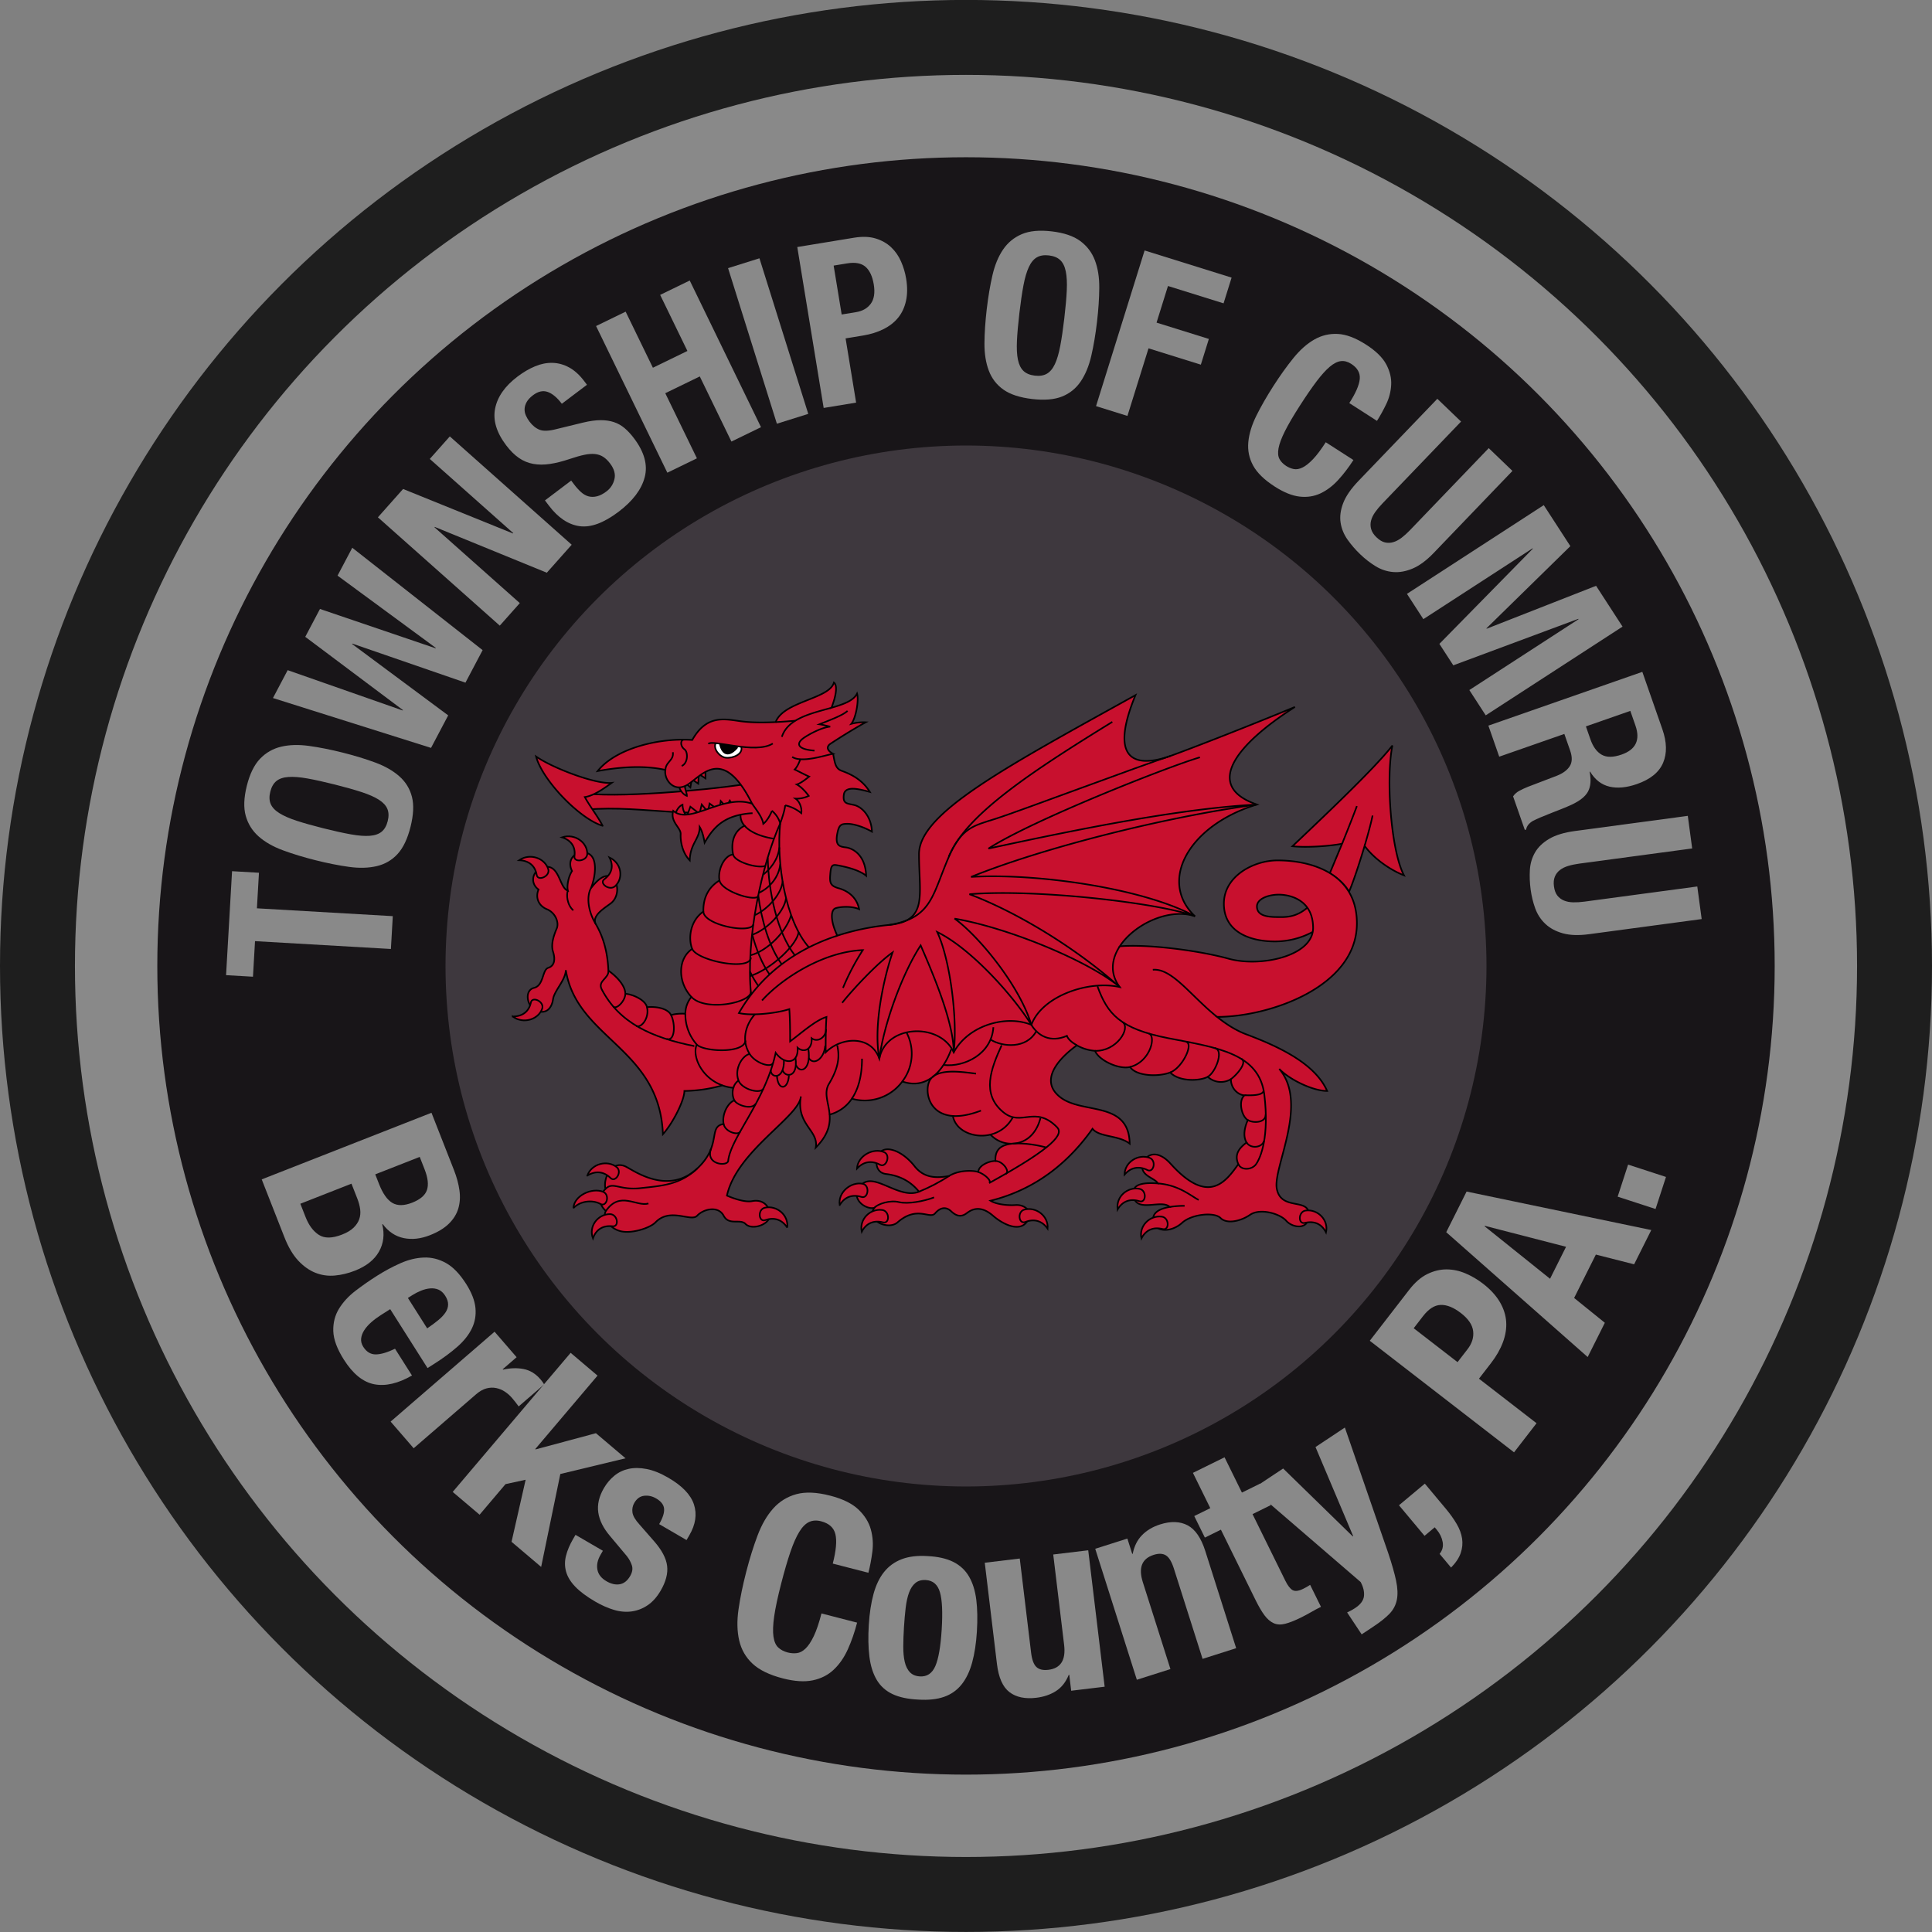 <?xml version="1.0" encoding="UTF-8" standalone="no"?>
<!-- Created with Inkscape (http://www.inkscape.org/) -->

<svg
   width="31.76mm"
   height="31.76mm"
   viewBox="0 0 31.76 31.76"
   version="1.1"
   id="svg1"
   inkscape:version="1.3.2 (091e20e, 2023-11-25)"
   sodipodi:docname="dragon 2.svg"
   xmlns:inkscape="http://www.inkscape.org/namespaces/inkscape"
   xmlns:sodipodi="http://sodipodi.sourceforge.net/DTD/sodipodi-0.dtd"
   xmlns="http://www.w3.org/2000/svg"
   xmlns:svg="http://www.w3.org/2000/svg">
  <rect x="0" y="0" width="31.76" height="31.76" fill="#808080" stroke="none"/>
  <sodipodi:namedview
     id="namedview1"
     pagecolor="#ffffff"
     bordercolor="#000000"
     borderopacity="0.25"
     inkscape:showpageshadow="2"
     inkscape:pageopacity="0.0"
     inkscape:pagecheckerboard="0"
     inkscape:deskcolor="#d1d1d1"
     inkscape:document-units="mm"
     inkscape:zoom="0.2102413"
     inkscape:cx="147.44962"
     inkscape:cy="214.03977"
     inkscape:window-width="1312"
     inkscape:window-height="394"
     inkscape:window-x="0"
     inkscape:window-y="25"
     inkscape:window-maximized="0"
     inkscape:current-layer="layer1" />
  <defs
     id="defs1" />
  <g
     inkscape:label="Layer 1"
     inkscape:groupmode="layer"
     id="layer1"
     transform="translate(-65.881,-92.34)">
    <ellipse
       style="fill:#1e1e1e;fill-opacity:1;fill-rule:evenodd;stroke:none;stroke-width:0.414;stroke-linecap:round;stroke-linejoin:round;stroke-opacity:1"
       id="path1"
       cx="81.761"
       cy="108.219"
       rx="15.88"
       ry="15.88" />
    <ellipse
       style="fill:#898989;fill-opacity:1;fill-rule:evenodd;stroke:none;stroke-width:0.414;stroke-linecap:round;stroke-linejoin:round;stroke-opacity:1"
       id="ellipse1"
       cx="81.761"
       cy="108.219"
       rx="14.648"
       ry="14.648" />
    <ellipse
       style="fill:#181518;fill-opacity:1;fill-rule:evenodd;stroke:none;stroke-width:0.414;stroke-linecap:round;stroke-linejoin:round;stroke-opacity:1"
       id="ellipse2"
       cx="81.761"
       cy="108.219"
       rx="13.294"
       ry="13.294" />
    <ellipse
       style="fill:#3e383e;fill-opacity:1;fill-rule:evenodd;stroke:none;stroke-width:0.414;stroke-linecap:round;stroke-linejoin:round;stroke-opacity:1"
       id="ellipse3"
       cx="81.761"
       cy="108.22"
       rx="8.556"
       ry="8.556" />
    <g
       id="g3"
       transform="matrix(0.023,0,0,0.023,74.269,103.538)">
      <g
         fill="#c8102e"
         class="B C"
         id="g898"
         transform="translate(-79.987,-40.006)"
         style="stroke:#000000;stroke-width:1.157">
        <path
           d="m 246.663,113.816 c -25.98,3.937 -91.82,10.123 -117.509,5.906 l 5.02,12.092 c 42.515,-3.937 83.259,9.843 121.052,-4.499 l -8.563,-13.498 z"
           id="path890" />
        <path
           d="m 145.985,143.343 c -16.24,-4.779 -43.107,-32.62 -47.535,-49.493 12.695,8.716 43.105,19.966 54.03,18.841 -3.544,2.531 -12.401,9.279 -19.192,10.123 3.25,6.188 9.448,14.06 12.697,20.528 z m 52.257,-8.436 v 0 c 4.726,6.468 29.526,3.796 42.072,-4.076 l -3.395,-5.485 -2.509,4.64 -3.985,-4.358 -1.032,6.889 -6.938,-5.062 -1.183,6.047 -4.428,-5.344 -1.623,6.609 -6.497,-5.064 -2.509,6.891 a 13.18,13.18 0 0 1 -3.101,-8.295 c -2.509,0.983 -4.576,4.217 -4.872,6.606 z m 2.067,-20.949 c 0,1.686 2.067,6.609 5.907,8.013 0.148,-2.108 -2.511,-7.03 -0.886,-9.137 l 3.395,3.093 1.034,-5.906 4.576,3.234 0.442,-6.889 4.724,3.093 v -7.592 c -7.677,0.701 -17.125,9.56 -19.192,12.091 z m 479.112,76.629 c -1.993,-4.499 -8.193,-9.982 -13.655,-13.357 l 8.779,-21.074 c -8.267,1.689 -25.459,2.936 -35.499,1.812 18.895,-17.997 58.459,-55.118 71.45,-71.991 -4.724,23.059 -1.18,74.802 8.267,92.799 -10.04,-3.937 -21.643,-12.089 -28.137,-21.088 -3.831,12.919 -8.529,26.996 -11.13,32.759"
           id="path892" />
        <path
           d="m 310.733,91.882 c 1.18,5.906 1.474,10.405 5.904,12.092 4.43,1.687 14.171,5.061 20.372,15.186 -7.381,-1.968 -17.715,-4.781 -18.601,1.969 -0.842,6.424 2.115,6.234 7.087,7.31 6.495,1.406 12.695,8.999 12.992,19.124 -5.316,-3.093 -12.697,-5.624 -17.421,-5.624 -4.724,0 -6.053,0.842 -7.233,6.466 -1.949,9.276 1.625,9.843 6.053,10.405 4.428,0.562 13.878,4.781 14.468,20.248 -5.02,-4.219 -15.088,-6.569 -21.259,-7.592 -3.395,-0.562 -3.985,1.124 -4.427,7.03 -0.442,5.906 0.294,7.875 6.198,9.561 5.904,1.686 12.697,5.906 14.468,14.905 -5.61,-2.531 -14.468,-1.687 -17.125,-0.563 -2.657,1.124 -4.096,7.41 1.514,19.501 a 176.19,176.19 0 0 1 37.164,-7.691 c 27.906,-2.798 21.259,-21.37 21.259,-50.617 0,-29.247 61.41,-61.866 154.709,-113.609 -22.439,54.554 8.268,49.493 25.39,43.307 17.122,-6.186 57.279,-21.934 88.575,-34.871 -43.107,27.558 -64.956,56.805 -27.163,69.741 -48.421,14.622 -70.86,54.554 -44.287,79.864 -18.12,-6.113 -43.232,5.42 -53.75,21.483 18.895,-1.689 55.52,2.703 77.959,8.888 21.367,5.89 56.64,-1.007 59.964,-19.157 a 14.99,14.99 0 0 0 0.268,-2.777 c 0,-6.327 -1.629,-11.104 -4.124,-14.585 -5.488,-7.66 -15.104,-9.318 -20.381,-9.318 -7.677,0 -15.648,3.093 -15.648,8.436 0,5.343 4.724,7.592 14.172,7.592 5.166,0 13.13,0.855 21.858,-6.711 2.495,3.481 4.124,8.258 4.124,14.585 -0.008,0.919 -0.102,1.836 -0.28,2.738 a 56.84,56.84 0 0 1 -26.885,6.823 c -18.896,0 -36.609,-7.312 -36.609,-26.996 0,-19.684 21.256,-30.933 38.381,-30.933 23.619,0 56.686,8.999 56.686,44.993 0,45.558 -62.714,66.864 -99.916,66.864 6.237,4.984 13.262,9.627 20.791,12.438 26.348,9.843 49.602,21.934 57.869,40.496 -10.038,0 -26.573,-7.874 -34.25,-15.749 21.259,24.748 -4.525,70.27 -1.77,85.49 2.951,16.309 23.029,6.186 23.029,18.841 0,11.247 -11.811,9.279 -16.239,4.217 -4.428,-5.062 -18.627,-9.314 -25.983,-4.217 -6.494,4.499 -16.532,6.748 -20.962,2.249 -4.43,-4.499 -20.666,-2.813 -27.457,3.375 -6.791,6.188 -16.276,6.669 -19.192,1.969 -3.122,-5.033 -2.324,-11.153 10.306,-13.271 -5.61,-5.626 -22.707,3.99 -25.658,-6.695 -2.123,-7.678 2.361,-11.249 17.123,-10.125 -1.477,-3.655 -12.399,-5.341 -10.924,-12.936 1.475,-7.595 10.01,-12.292 20.078,-1.124 26.866,29.809 39.267,13.218 48.419,0.282 -2.951,-6.75 0.296,-11.249 5.907,-15.467 -2.953,-4.782 -1.183,-11.529 0.884,-16.029 -4.428,-2.531 -7.085,-13.78 -2.361,-17.717 -3.84,0 -9.744,-4.219 -9.744,-11.529 a 13.77,13.77 0 0 1 -16.532,-1.687 c -5.61,3.093 -20.372,3.655 -26.869,-3.095 -8.858,3.375 -24.506,2.531 -28.637,-3.937 -7.796,1.971 -22.145,-4.499 -25.096,-11.529 a 30.64,30.64 0 0 1 -12.945,-3.935 c -11.808,8.437 -27.8,24.745 -11.857,37.119 15.943,12.374 49.011,2.248 49.602,33.182 -7.677,-6.186 -21.849,-4.499 -26.573,-10.685 -15.942,22.497 -38.971,43.025 -72.925,51.461 5.018,3.093 14.172,3.375 17.713,3.093 7.362,-0.584 13.581,5.344 7.973,12.374 -5.608,7.03 -17.125,1.125 -23.915,-4.779 -9.772,-8.5 -16.239,-3.657 -18.896,-1.689 -2.657,1.968 -6.201,3.095 -10.924,-1.406 -4.723,-4.501 -9.154,-1.404 -11.515,1.406 -3.838,4.57 -12.695,-5.906 -26.867,6.468 -6.814,5.95 -23.029,-1.686 -16.535,-10.405 -6.791,1.689 -18.801,-7.707 -8.857,-16.871 9.154,-8.436 26.572,10.967 40.744,5.341 -3.185,-3.86 -9.823,-11.011 -23.62,-12.654 -7.087,-0.844 -8.341,-8.695 -5.02,-14.342 4.133,-7.03 16.831,-2.248 25.392,8.719 6.744,8.639 15.648,8.717 24.8,7.03 6.43,-4.083 16.387,-4.219 20.817,-2.813 0,-4.217 6.937,-7.875 12.251,-7.875 -0.294,-5.624 1.477,-10.685 10.04,-12.091 0.713,-0.117 1.451,-0.232 2.213,-0.3 -5.965,0.273 -11.747,-2.098 -15.803,-6.479 -11.827,2.886 -24.929,-2.676 -26.855,-13.313 -18.694,-1.303 -20.553,-20.167 -15.947,-26.308 a 10.2,10.2 0 0 1 1.259,-1.409 c -5.564,4.184 -12.674,6.119 -21.467,3.073 -8.265,11.236 -22.65,16.14 -36.057,12.292 -3.717,5.618 -9.379,9.664 -15.898,11.362 0.551,6.816 -0.919,14.538 -9.915,23.612 2.361,-12.374 -14.172,-16.311 -10.628,-36.557 -1.183,14.622 -45.764,38.807 -52.851,70.865 6.497,2.813 13.584,4.779 18.011,3.937 11.137,-2.121 14.762,8.999 11.515,13.498 -3.247,4.499 -12.401,6.748 -16.239,2.811 -3.838,-3.937 -11.811,1.406 -15.648,-5.904 -3.837,-7.31 -14.468,-4.781 -18.895,0 -4.427,4.781 -19.192,-6.188 -29.82,4.779 -3.976,4.103 -17.419,8.437 -25.392,6.188 -7.973,-2.249 -12.695,-10.125 -10.038,-14.342 -5.314,-4.782 -5.388,-10.637 -0.294,-15.749 -1.921,-7.171 4.34,-21.342 14.91,-15.747 6.643,3.514 30.188,20.107 50.708,1.124 17.792,-16.664 7.427,-30.016 18.821,-31.777 -1.386,-6.766 2.954,-15.184 7.677,-16.873 -1.373,-2.806 -1.623,-6.03 -0.697,-9.014 -2.683,-0.208 -5.324,-0.786 -7.849,-1.72 -8.848,2.506 -17.986,3.846 -27.181,3.986 0,6.748 -8.265,23.059 -15.352,30.933 -2.361,-61.866 -61.41,-68.054 -69.384,-117.265 -0.294,7.31 -8.267,14.622 -9.152,20.808 -0.885,6.186 -4.724,10.967 -11.811,8.157 -7.087,-2.81 -8.857,-14.625 -1.77,-16.311 7.087,-1.686 5.758,-12.936 10.186,-14.342 4.428,-1.406 5.166,-5.906 3.395,-11.529 -1.771,-5.623 0.884,-12.374 2.657,-16.591 1.773,-4.217 -0.886,-11.249 -7.087,-13.78 -6.201,-2.531 -8.265,-8.717 -5.904,-14.06 -6.495,-4.499 -4.643,-14.223 4.133,-16.029 10.924,-2.251 10.628,14.902 16.829,16.873 -0.884,-3.375 0.296,-9.843 2.954,-14.062 -3.544,-7.313 0.886,-13.216 7.971,-13.216 12.401,0 8.267,19.684 5.314,25.872 4.134,-5.626 10.631,-12.094 15.648,-7.592 5.017,4.502 4.201,13.895 -1.181,17.995 -4.43,3.375 -13.581,8.718 -10.924,14.624 5.314,8.999 8.561,19.684 9.154,33.464 7.381,5.344 12.105,11.529 12.105,16.591 4.87,0.282 14.199,4.131 15.5,9.563 5.904,-0.564 14.723,0.564 17.271,5.765 1.921,-0.986 7.043,-1.314 10.144,-1.034 a 19.06,19.06 0 0 1 4.323,-12.043 c -10.038,-10.687 -9.744,-27.558 0.591,-34.308 -2.942,-7.006 -1.771,-19.966 7.971,-26.716 -0.21,-7.032 1.773,-16.309 11.515,-22.214 -1.477,-7.594 3.544,-17.997 9.744,-18.56 -1.477,-7.312 -0.361,-16.337 8.2,-20.557 -2.016,-2.116 -3.064,-4.972 -2.895,-7.89 -15.019,3.093 -20.888,11.847 -25.677,20.01 -0.59,-3.375 -1.477,-7.874 -3.544,-11.249 0,8.717 -6.791,11.811 -7.085,23.903 -5.02,-5.062 -6.791,-13.218 -6.497,-18.841 0.236,-4.502 -7.675,-8.717 -5.314,-16.591 11.811,10.405 35.726,-12.374 56.393,-5.061 -20.372,-40.776 -35.134,-21.093 -45.468,-14.06 -10.334,7.033 -17.715,-3.375 -16.532,-10.125 -13.878,-3.093 -30.412,-2.531 -48.421,0.844 13.285,-16.593 44.582,-23.903 67.611,-22.217 10.038,-17.715 22.145,-15.184 33.953,-13.498 7.721,1.105 16.739,1.129 25.686,0.699 5.61,-14.905 38.381,-16.445 41.631,-28.257 2.953,2.249 1.159,10.712 -1.794,18.021 8.536,-2.433 15.866,-5.033 18.326,-10.147 1.477,4.779 -0.884,17.715 -4.134,21.652 3.368,-0.898 6.852,-1.277 10.334,-1.125 -10.334,5.624 -23.323,14.06 -25.39,15.467 -2.067,1.407 -3.25,4.217 2.067,7.03 -5.907,1.125 -22.439,6.75 -29.23,2.251"
           id="path894" />
        <path
           d="m 86.345,167.95 c 7.823,-5.344 18.52,-1.393 20.814,6.468 1.477,5.061 -7.492,8.82 -8.267,4.078 -1.032,-6.327 -5.314,-10.264 -12.547,-10.546 z m 30.682,-16.349 c 9.105,-2.983 18.164,3.721 17.995,11.88 -0.109,5.251 -9.832,6.402 -9.147,1.649 0.914,-6.345 -2.002,-11.285 -8.848,-13.529 z m 33.86,14.396 c 8.684,3.957 10.203,14.788 4.074,20.49 -3.946,3.67 -11.723,-2.006 -7.733,-4.938 5.324,-3.908 6.884,-9.38 3.659,-15.552 z M 81.733,279.659 c 7.577,5.655 18.442,2.143 21.085,-5.619 1.701,-4.997 -7.094,-9.115 -8.078,-4.409 -1.314,6.278 -5.768,10.039 -13.007,10.028 z m 53.326,113.719 c 3.173,-8.657 14.31,-11.289 20.935,-6.115 4.263,3.333 -0.803,11.32 -4.301,7.866 -4.668,-4.61 -10.547,-5.485 -16.634,-1.75 z m -9.962,23.284 c 0.528,-9.155 13.41,-14.909 21.281,-11.688 5.069,2.075 2.528,11.088 -1.84,8.692 -5.826,-3.194 -14.681,-2.2 -19.442,2.996 z m 14,21.604 c -3.303,-8.613 3.56,-17.369 12.128,-17.362 5.516,0.005 6.909,9.241 1.905,8.679 -6.675,-0.75 -11.807,2.123 -14.033,8.683 z m 138.862,-7.689 c 1.141,-9.104 -7.651,-16.126 -15.988,-14.248 -5.367,1.21 -4.497,10.505 0.236,8.864 6.319,-2.189 12.005,-0.516 15.752,5.383 z m 53.268,2.907 c -1.977,-8.974 6.131,-16.705 14.609,-15.533 5.46,0.754 5.453,10.086 0.583,8.849 -6.494,-1.651 -12.003,0.491 -15.192,6.684 z m 132.829,-2.193 c 0.738,-9.144 -8.355,-15.808 -16.602,-13.597 -5.309,1.424 -4.031,10.676 0.628,8.848 6.217,-2.44 11.971,-0.996 15.974,4.749 z M 315.457,414.442 c -1.412,-9.069 8.036,-16.875 16.426,-15.224 5.402,1.065 3.941,10.925 -0.842,9.415 -6.381,-2.017 -12.015,-0.19 -15.583,5.809 z m 12.366,-26.092 c 0.528,-9.155 11.431,-14.993 19.302,-11.77 5.067,2.075 1.553,11.457 -2.812,9.061 -5.826,-3.197 -11.73,-2.484 -16.491,2.709 z m 203.286,49.914 c -1.977,-8.974 6.131,-16.706 14.609,-15.533 5.46,0.756 5.453,10.088 0.583,8.851 -6.495,-1.651 -12.003,0.492 -15.192,6.682 z m 131.93,-4.295 c 2.043,-8.961 -6.008,-16.747 -14.496,-15.63 -5.462,0.719 -5.525,10.05 -0.648,8.844 6.508,-1.607 12.003,0.571 15.144,6.785 z M 514.116,417.465 c -1.391,-9.072 7.205,-16.311 15.591,-14.64 5.399,1.076 4.784,10.39 0.007,8.867 -6.376,-2.03 -12.014,-0.216 -15.597,5.773 z m 4.913,-24.761 c 0.178,-9.169 9.897,-14.977 17.884,-12.028 5.143,1.898 2.946,10.992 -1.509,8.75 -5.944,-2.994 -11.815,-2.076 -16.375,3.278 z"
           id="path896" />
      </g>
      <g
         fill="none"
         class="B C"
         id="g914"
         transform="translate(-79.987,-40.006)"
         style="stroke:#000000;stroke-width:1.157">
        <path
           d="m 552.242,93.289 c -22.439,7.312 -109.242,39.932 -125.184,44.993 -15.942,5.061 -24.209,6.188 -33.657,26.996"
           id="path900" />
        <path
           d="m 510.318,69.103 c -56.686,34.871 -102.744,65.241 -115.736,93.926 -12.992,28.685 -12.105,46.118 -43.697,51.179 m -90.935,53.994 c 14.172,-15.748 43.695,-34.87 72.039,-35.994 a 169.52,169.52 0 0 0 -14.172,26.996 m -0.59,10.685 c 7.087,-8.999 24.8,-28.12 36.02,-35.995 -5.314,15.187 -14.171,51.181 -9.447,75.926 2.951,-23.621 15.942,-60.178 29.523,-80.988 10.04,23.059 23.619,55.68 23.619,76.491 2.953,-24.747 -2.951,-67.492 -11.808,-86.051 24.209,11.809 54.325,45.555 67.317,66.366 -8.857,-29.247 -38.973,-64.679 -54.918,-75.929 39.564,6.75 96.843,30.935 118.099,48.933 -34.838,-30.933 -77.355,-55.118 -107.468,-66.368 47.239,-3.935 135.814,6.188 161.204,15.749 C 532.167,187.775 455.403,177.09 409.344,179.902 457.765,160.216 543.978,137.72 613.655,128.159 560.51,130.97 492.013,144.47 421.745,159.654 453.041,139.406 549.882,101.163 572.911,94.413 M 274.122,79.79 c 4.217,-13.273 21.423,-16.796 35.407,-20.786"
           id="path902" />
        <path
           d="m 297.445,89.634 c -11.808,-0.844 -13.908,-4.841 -7.381,-9.281 4.134,-2.813 12.695,-7.312 18.602,-7.874 -1.477,-0.28 -5.61,-1.406 -7.678,-1.686 6.201,-2.531 16.535,-6.188 20.076,-9.563 m -37.348,7.031 c -4.518,0.39 -9.26,0.749 -14.023,0.979 m -16.533,65.105 c -2.881,0.144 -5.747,0.506 -8.573,1.083 m -39.448,142.287 c -0.114,8.089 2.796,15.928 8.161,21.983 4.724,5.061 33.66,6.75 34.84,-2.813 m -38.678,-31.214 c 10.038,10.685 42.515,4.217 42.515,-3.655 m -41.924,-30.653 c 3.543,8.436 41.334,16.029 41.924,6.186 m -33.953,-32.902 c 0.296,9.843 34.712,16.236 35.726,8.999 m -24.212,-31.213 c 1.477,7.592 24.212,14.905 27.459,11.529 m -17.715,-30.089 c 1.076,5.333 17.419,10.123 23.029,8.155 m -14.829,-28.711 c 3.349,3.873 9.848,7.478 21.03,9.307 m -77.649,-49.212 c 0.294,-5.906 6.198,-6.748 5.314,-12.654 m 56.687,36.839 c 2.067,3.093 7.381,9.561 7.971,14.342 2.954,-2.251 5.314,-7.032 6.201,-9.281 a 18.42,18.42 0 0 1 5.904,8.998 c 1.183,-3.375 3.25,-9.281 3.544,-12.936 a 27.39,27.39 0 0 1 11.515,5.624 c 0.59,-3.655 -1.18,-8.436 -4.134,-10.405 a 19.74,19.74 0 0 0 9.448,-1.968 c -2.067,-2.811 -5.314,-6.468 -8.562,-8.155 2.954,-0.844 7.085,-4.217 8.858,-5.624 -2.657,-1.124 -7.381,-3.657 -10.334,-5.061 1.771,-1.689 3.247,-5.061 4.134,-7.594 M 203.852,81.9 c -1.918,0 -2.805,4.217 0.738,6.889 2.548,1.922 2.509,9.843 -2.067,11.812"
           id="path904" />
        <path
           d="m 272.939,141.657 c -12.989,28.683 -24.947,83.098 -20.814,122.467 m 14.024,53.853 c 0,5.906 9.744,7.03 9.448,-7.03 m -0.885,7.03 c 1.18,5.061 11.218,6.186 9.151,-8.718"
           id="path906" />
        <path
           d="m 270.579,321.914 c 0.59,10.967 7.971,10.405 8.561,0 m 5.02,-7.594 c 2.951,6.75 11.218,3.375 8.858,-11.529"
           id="path908" />
        <path
           d="m 293.312,309.258 c 3.249,5.626 10.924,1.126 11.811,-8.717 M 254.93,278.045 c -5.066,5.284 -10.878,17.147 -3.839,28.402 4.136,6.607 15.502,10.264 16.683,6.327"
           id="path910" />
        <path
           d="m 251.091,306.447 c -4.576,0.703 -11.306,10.046 -7.971,18.98 2.363,6.327 15.945,10.125 18.011,5.485 M 389.858,314.32 c 14.762,1.689 34.249,-7.872 35.43,-26.996 m -1.773,8.999 c 8.268,5.062 25.393,6.75 32.477,-6.186 m -24.799,10.122 c -7.677,16.873 -14.632,34.8 1.18,47.806 12.991,10.687 22.64,-5.244 38.384,10.687 4.723,4.779 -0.887,13.778 -48.422,39.932 M 194.995,278.748 c 3.101,6.327 2.805,18.701 -3.099,17.012 m -43.55,122.891 c 10.038,-14.622 21.891,-2.806 30.41,-5.344"
           id="path912" />
      </g>
      <path
         d="m 146.748,44.423 c -1.773,4.078 2.942,9.783 7.381,10.266 5.166,0.562 12.547,-2.672 10.924,-7.874"
         fill="#ffffff"
         class="B C"
         id="path916"
         style="stroke:#000000;stroke-width:1.157" />
      <g
         fill="none"
         class="B C"
         id="g934"
         transform="translate(-79.987,-40.006)"
         style="stroke:#000000;stroke-width:1.157">
        <path
           d="m 221.567,84.852 c 2.657,-3.516 33.659,7.592 46.058,-0.282 M 121.183,189.745 c -1.18,2.529 -0.738,9.982 3.84,14.06 M 340.256,416.4 c 2.363,-2.81 11.105,-5.65 17.567,-4.076 6.348,1.545 17.715,-0.562 25.096,-3.375 M 272.939,141.657 c -2.951,27.559 3.692,69.882 20.669,88.723 m -29.584,-64.256 c 0.486,24.522 6.791,53.637 19.254,69.664 m -26.077,-42.939 c 2.453,18.557 7.978,37.218 16.708,49.338 m -20.988,-21.171 c 2.949,11.013 7.101,21.121 12.492,28.722 m -14.012,-2.07 c 1.659,3.545 3.627,6.936 5.881,10.136"
           id="path918" />
        <path
           d="m 272.349,158.81 c -0.884,8.718 -6.494,15.466 -11.515,19.404 m 12.105,-7.31 c -0.884,8.716 -7.085,16.591 -15.204,20.387 m 16.977,-8.296 c -0.886,8.717 -9.744,19.404 -19.782,24.183 m 22.143,-12.092 c -0.884,8.719 -12.399,21.934 -24.122,26.176 m 27.814,-14.084 c -3.395,11.812 -16.977,25.592 -28.933,28.685 m 34.247,-16.591 c -0.886,8.716 -19.044,26.433 -34.692,31.495 m -73.663,22.217 c 1.919,8.013 -4.43,15.326 -7.677,13.357"
           id="path920" />
        <path
           d="m 211.529,300.824 c -30.706,-6.188 -53.537,-16.496 -66.134,-40.496 -3.249,-6.186 5.314,-7.874 4.724,-13.498 m -9.154,-33.464 c -5.314,-8.998 -6.497,-18.841 -3.544,-25.027"
           id="path922" />
        <path
           d="m 162.224,263.421 c 0,5.063 -6.348,11.529 -8.563,9.14 m 59.639,27.136 c -3.539,8.187 3.305,23.822 18.324,29.198 m 11.495,-3.467 a 9.53,9.53 0 0 0 -3.647,5.187 m 15.755,11.545 c -2.659,4.219 -12.991,1.126 -15.058,-2.531 m -26.499,48.65 c -12.519,11.723 -25.272,12.385 -40.522,14.06 -15.354,1.689 -19.634,-4.921 -25.096,0.562 M 313.683,300.259 c 1.773,7.875 1.181,15.749 -5.904,27.56 -3.911,6.517 -0.206,13.546 0.468,21.944 m 73.422,-26.727 c 6.768,-5.088 11.234,-13.481 13.503,-19.964 m -34.97,23.037 c 7.7,-10.035 8.902,-23.617 3.083,-34.848 m -39.14,47.14 c 4.539,-6.675 7.254,-16.183 7.254,-28.581 m -98.908,46.682 c 1.181,5.764 10.334,8.295 11.811,5.485"
           id="path924" />
        <path
           d="m 305.712,288.73 c 0,5.624 -5.904,9.843 -10.334,6.468 0.59,8.155 -5.608,10.687 -10.038,6.75 0.886,11.529 -9.152,12.654 -15.648,3.655 -7.381,34.588 -32.181,60.46 -33.954,77.333 -0.59,3.937 -16.386,2.813 -12.253,-8.716 m 189.402,-53.712 c -8.858,-1.054 -24.436,-3.646 -31.218,2.529 m 34.762,23.904 c -8.186,3.093 -14.801,4.18 -20.073,3.811 m 42.658,19.793 c 8.159,-0.304 16.574,-5.471 19.93,-18.259 m -35.734,11.78 a 24.44,24.44 0 0 0 15.951,-12.343"
           id="path926" />
        <path
           d="m 463.373,373.375 c -5.14,-1.548 -15.991,-3.589 -24.357,-2.831 m -4.87,21.673 c 3.247,-1.689 -2.067,-9.281 -7.383,-9.281 m -54.62,21.934 c 7.518,-3.071 14.733,-6.836 21.552,-11.247 m 20.817,-2.813 c 4.009,1.274 9.89,6.186 7.823,7.874 m 30.116,-113.047 c 4.724,7.874 13.579,12.936 25.39,7.874 0.831,2.372 3.639,4.806 7.133,6.75 m 32.725,-16.592 c 5.907,4.499 -4.428,21.09 -19.78,20.528"
           id="path928" />
        <path
           d="m 600.367,385.187 c 2.048,4.68 9.744,4.217 12.697,0 3.372,-4.819 9.448,-19.686 5.904,-49.495 -3.544,-29.809 -33.657,-33.744 -68.497,-40.494 -34.84,-6.75 -43.697,-17.435 -50.782,-37.118"
           id="path930" />
        <path
           d="m 606.274,369.72 c 2.951,4.779 11.218,3.655 12.399,-1.126 m -11.515,-14.903 c 4.43,2.531 12.991,1.686 12.695,-3.937 m -15.056,-13.78 c 3.837,0 14.171,0.562 13.581,-3.937 m -23.325,-7.592 c 3.247,-2.251 12.401,-11.811 7.381,-14.625 m -23.913,12.938 c 5.608,-3.095 11.808,-19.124 5.018,-20.53 m -31.887,17.435 c 8.857,-3.375 17.125,-20.81 11.22,-21.934 m -39.857,17.997 c 14.465,-3.655 18.895,-22.214 13.285,-23.903 m 6.495,107.142 c 15.067,1.149 23.325,8.719 29.23,11.811 M 539.253,246.267 c 13.727,-1.265 27.223,18.732 45.934,33.68 M 690.625,157.688 c 2.583,-8.712 4.747,-16.897 5.698,-21.655 M 551.331,415.785 a 64.6,64.6 0 0 1 10.656,-0.789 M 685.103,129.283 c -1.995,5.383 -6.284,16.34 -10.559,26.873 M 313.721,221.9 c -26.04,8.551 -53.007,24.97 -70.305,55.301 9.448,2.249 27.753,0 36.02,-2.813 0.591,7.312 0.591,16.873 0.591,23.061 8.267,-6.188 18.305,-15.187 25.982,-17.435 -0.592,7.31 -0.592,20.245 -0.592,25.309 11.221,-11.249 32.477,-12.374 38.384,4.497 4.723,-24.745 43.695,-25.87 53.143,-4.497 10.631,-19.686 37.793,-26.998 55.508,-19.686 7.675,-20.81 41.332,-32.057 63.181,-26.996 -7.242,-9.534 -5.948,-20.076 -0.014,-29.136"
           id="path932" />
      </g>
      <path
         d="m 150.242,45.385 11.581,2.04 c 0,0 -8.151,10.403 -11.581,-2.04 z"
         stroke-width="1.692"
         stroke-linejoin="round"
         class="B"
         id="path936"
         style="stroke:#000000" />
    </g>
    <g
       id="g4"
       transform="matrix(0.045,0,0,0.045,52.945,92.02)"
       style="fill:#898989;fill-opacity:1">
      <path
         id="path4"
         d="m 277.606,267.557 1.643,28.492 7.373,-0.425 -0.562,-9.747 37.24,-2.148 -0.519,-8.998 -37.24,2.148 -0.562,-9.747 z"
         style="fill:#898989;fill-opacity:1;fill-rule:evenodd;stroke:none"
         transform="matrix(1.333,0,0,-1.333,0,720)" />
      <path
         id="path5"
         d="m 289.731,317.844 c -0.325,-1.295 -0.293,-2.411 0.096,-3.347 0.389,-0.936 1.177,-1.78 2.366,-2.529 1.188,-0.75 2.777,-1.45 4.765,-2.099 1.988,-0.649 4.439,-1.339 7.353,-2.071 2.914,-0.731 5.41,-1.282 7.49,-1.653 2.079,-0.371 3.81,-0.504 5.191,-0.399 1.381,0.105 2.465,0.479 3.249,1.121 0.785,0.642 1.34,1.611 1.665,2.906 0.325,1.295 0.293,2.411 -0.096,3.347 -0.389,0.936 -1.167,1.777 -2.336,2.522 -1.168,0.745 -2.756,1.444 -4.765,2.099 -2.008,0.654 -4.469,1.347 -7.383,2.078 -2.914,0.731 -5.4,1.28 -7.459,1.646 -2.059,0.366 -3.789,0.499 -5.191,0.399 -1.402,-0.1 -2.495,-0.471 -3.28,-1.113 -0.785,-0.642 -1.34,-1.61 -1.665,-2.905 z m -6.435,1.614 c 0.823,3.278 2.034,5.749 3.634,7.412 1.6,1.663 3.522,2.762 5.763,3.297 2.242,0.534 4.787,0.606 7.636,0.214 2.848,-0.392 5.912,-0.999 9.19,-1.822 3.318,-0.833 6.316,-1.746 8.992,-2.74 2.676,-0.994 4.876,-2.256 6.6,-3.785 1.724,-1.53 2.869,-3.398 3.433,-5.604 0.565,-2.207 0.436,-4.949 -0.386,-8.227 -0.822,-3.278 -2.003,-5.756 -3.543,-7.435 -1.54,-1.679 -3.43,-2.785 -5.672,-3.32 -2.242,-0.534 -4.777,-0.608 -7.605,-0.221 -2.828,0.387 -5.902,0.997 -9.22,1.829 -3.278,0.822 -6.265,1.733 -8.961,2.732 -2.696,0.999 -4.906,2.263 -6.63,3.793 -1.724,1.53 -2.899,3.405 -3.525,5.627 -0.625,2.222 -0.527,4.972 0.295,8.25 z"
         style="fill:#898989;fill-opacity:1;fill-rule:evenodd;stroke:none"
         transform="matrix(1.333,0,0,-1.333,0,720)" />
      <path
         id="path6"
         d="m 290.459,343.504 4.032,7.638 31.533,-11.052 0.058,0.111 -26.771,20.074 4.031,7.638 31.679,-10.775 0.058,0.111 -26.918,19.797 4.032,7.638 35.723,-28.054 -4.703,-8.912 -31.009,10.704 -0.058,-0.111 26.335,-19.561 -4.703,-8.912 z"
         style="fill:#898989;fill-opacity:1;fill-rule:evenodd;stroke:none"
         transform="matrix(1.333,0,0,-1.333,0,720)" />
      <path
         id="path7"
         d="m 319.219,393.029 6.902,7.766 30.111,-12.191 0.083,0.093 -22.877,20.331 5.488,6.175 33.402,-29.686 -6.819,-7.672 -30.709,12.555 -0.083,-0.093 23.391,-20.788 -5.488,-6.175 z"
         style="fill:#898989;fill-opacity:1;fill-rule:evenodd;stroke:none"
         transform="matrix(1.333,0,0,-1.333,0,720)" />
      <path
         id="path8"
         d="m 357.478,431.598 c 1.598,1.208 3.203,2.147 4.815,2.816 1.612,0.67 3.205,0.984 4.778,0.945 1.573,-0.04 3.094,-0.46 4.561,-1.26 1.468,-0.8 2.843,-2.048 4.126,-3.746 l 0.755,-0.999 -6.89,-5.208 c -1.283,1.698 -2.57,2.777 -3.861,3.24 -1.291,0.462 -2.635,0.165 -4.034,-0.892 -0.799,-0.604 -1.376,-1.224 -1.733,-1.859 -0.356,-0.635 -0.548,-1.264 -0.575,-1.886 -0.027,-0.622 0.09,-1.226 0.351,-1.814 0.261,-0.587 0.593,-1.147 0.995,-1.68 0.83,-1.098 1.762,-1.846 2.794,-2.243 1.032,-0.397 2.553,-0.332 4.562,0.193 l 7.353,1.793 c 1.818,0.433 3.404,0.651 4.761,0.656 1.356,0.005 2.575,-0.172 3.657,-0.531 1.082,-0.359 2.063,-0.912 2.942,-1.66 0.879,-0.748 1.734,-1.671 2.564,-2.769 2.843,-3.761 3.823,-7.323 2.938,-10.685 -0.884,-3.362 -3.274,-6.515 -7.168,-9.459 -4.061,-3.07 -7.632,-4.383 -10.713,-3.94 -3.081,0.443 -5.867,2.312 -8.358,5.607 l -1.095,1.448 7.189,5.435 0.793,-1.048 c 0.629,-0.832 1.268,-1.539 1.917,-2.121 0.649,-0.582 1.333,-0.967 2.051,-1.156 0.718,-0.189 1.486,-0.184 2.303,0.015 0.817,0.199 1.692,0.651 2.623,1.356 1.098,0.83 1.818,1.937 2.159,3.319 0.341,1.382 -0.055,2.822 -1.187,4.32 -0.604,0.799 -1.234,1.408 -1.891,1.827 -0.657,0.419 -1.411,0.673 -2.262,0.761 -0.852,0.089 -1.83,0.016 -2.934,-0.218 -1.105,-0.234 -2.407,-0.604 -3.908,-1.11 -2,-0.675 -3.822,-1.137 -5.465,-1.385 -1.643,-0.248 -3.176,-0.244 -4.6,0.014 -1.424,0.257 -2.74,0.805 -3.949,1.643 -1.209,0.838 -2.367,1.99 -3.474,3.454 -2.667,3.528 -3.673,6.9 -3.018,10.115 0.655,3.215 2.697,6.119 6.125,8.71 z"
         style="fill:#898989;fill-opacity:1;fill-rule:evenodd;stroke:none"
         transform="matrix(1.333,0,0,-1.333,0,720)" />
      <path
         id="path9"
         d="m 379.007,445.451 8.106,3.939 7.468,-15.368 9.457,4.596 -7.468,15.368 8.106,3.939 19.531,-40.193 -8.106,-3.939 -8.671,17.845 -9.457,-4.596 8.671,-17.845 -8.106,-3.939 z"
         style="fill:#898989;fill-opacity:1;fill-rule:evenodd;stroke:none"
         transform="matrix(1.333,0,0,-1.333,0,720)" />
      <path
         id="path10"
         d="m 415.181,461.317 8.599,2.698 13.378,-42.638 -8.599,-2.698 z"
         style="fill:#898989;fill-opacity:1;fill-rule:evenodd;stroke:none"
         transform="matrix(1.333,0,0,-1.333,0,720)" />
      <path
         id="path11"
         d="m 444.116,462.014 2.198,-13.402 3.953,0.648 c 1.771,0.29 3.114,1.06 4.029,2.31 0.915,1.25 1.188,3.006 0.816,5.271 -0.365,2.224 -1.115,3.834 -2.251,4.832 -1.136,0.998 -2.816,1.314 -5.039,0.949 z m -9.967,5.088 15.564,2.553 c 2.265,0.371 4.231,0.303 5.9,-0.206 1.669,-0.508 3.078,-1.303 4.228,-2.383 1.15,-1.08 2.06,-2.379 2.732,-3.897 0.672,-1.518 1.143,-3.1 1.413,-4.747 0.371,-2.265 0.356,-4.297 -0.047,-6.096 -0.403,-1.8 -1.123,-3.334 -2.162,-4.604 -1.039,-1.27 -2.379,-2.314 -4.021,-3.133 -1.641,-0.819 -3.512,-1.401 -5.612,-1.745 l -4.756,-0.78 2.887,-17.602 -8.894,-1.459 z"
         style="fill:#898989;fill-opacity:1;fill-rule:evenodd;stroke:none"
         transform="matrix(1.333,0,0,-1.333,0,720)" />
      <path
         id="path12"
         d="m 503.115,464.802 c -1.326,0.156 -2.429,-0.019 -3.307,-0.525 -0.879,-0.506 -1.613,-1.396 -2.204,-2.671 -0.591,-1.275 -1.081,-2.94 -1.469,-4.995 -0.389,-2.055 -0.758,-4.574 -1.109,-7.558 -0.35,-2.984 -0.576,-5.53 -0.677,-7.64 -0.101,-2.11 -0.01,-3.843 0.271,-5.199 0.282,-1.357 0.791,-2.383 1.529,-3.079 0.738,-0.696 1.769,-1.122 3.095,-1.277 1.326,-0.156 2.428,0.019 3.307,0.525 0.879,0.506 1.612,1.386 2.201,2.64 0.588,1.254 1.078,2.919 1.469,4.995 0.391,2.076 0.762,4.605 1.112,7.589 0.35,2.984 0.575,5.52 0.673,7.609 0.098,2.089 0.008,3.822 -0.272,5.199 -0.279,1.377 -0.788,2.414 -1.525,3.11 -0.738,0.696 -1.769,1.122 -3.095,1.277 z m 0.774,6.589 c 3.357,-0.394 5.963,-1.278 7.818,-2.651 1.855,-1.373 3.192,-3.137 4.01,-5.292 0.818,-2.155 1.216,-4.67 1.193,-7.545 -0.023,-2.875 -0.231,-5.991 -0.625,-9.348 -0.399,-3.398 -0.92,-6.488 -1.562,-9.269 -0.642,-2.781 -1.61,-5.125 -2.906,-7.032 -1.295,-1.906 -3.001,-3.281 -5.116,-4.125 -2.116,-0.844 -4.852,-1.069 -8.209,-0.674 -3.357,0.394 -5.966,1.247 -7.829,2.558 -1.863,1.311 -3.203,3.044 -4.021,5.199 -0.818,2.155 -1.217,4.659 -1.197,7.514 0.02,2.854 0.23,5.981 0.629,9.379 0.394,3.357 0.914,6.436 1.558,9.238 0.644,2.802 1.614,5.156 2.909,7.063 1.295,1.906 3.004,3.312 5.127,4.218 2.123,0.906 4.863,1.162 8.219,0.767 z"
         style="fill:#898989;fill-opacity:1;fill-rule:evenodd;stroke:none"
         transform="matrix(1.333,0,0,-1.333,0,720)" />
      <path
         id="path13"
         d="m 529.334,466.159 23.839,-7.439 -2.2,-7.05 -15.235,4.754 -3.132,-10.037 14.339,-4.474 -2.2,-7.05 -14.339,4.474 -5.779,-18.521 -8.603,2.685 z"
         style="fill:#898989;fill-opacity:1;fill-rule:evenodd;stroke:none"
         transform="matrix(1.333,0,0,-1.333,0,720)" />
      <path
         id="path14"
         d="m 590.006,440.368 c 2.703,-1.737 4.553,-3.546 5.551,-5.428 0.998,-1.881 1.449,-3.746 1.352,-5.594 -0.096,-1.848 -0.55,-3.615 -1.361,-5.301 -0.811,-1.686 -1.656,-3.213 -2.536,-4.582 l -7.582,4.873 c 1.76,2.738 2.715,4.938 2.867,6.602 0.152,1.663 -0.633,3.048 -2.353,4.153 -0.948,0.609 -1.892,0.857 -2.834,0.742 -0.941,-0.114 -1.954,-0.629 -3.038,-1.544 -1.084,-0.915 -2.289,-2.249 -3.613,-4.002 -1.325,-1.752 -2.845,-3.963 -4.559,-6.63 -1.827,-2.843 -3.208,-5.204 -4.143,-7.083 -0.935,-1.879 -1.511,-3.431 -1.728,-4.656 -0.217,-1.225 -0.125,-2.201 0.275,-2.929 0.4,-0.728 1.004,-1.352 1.811,-1.871 0.667,-0.429 1.363,-0.715 2.089,-0.859 0.726,-0.144 1.519,-0.009 2.38,0.405 0.861,0.414 1.815,1.165 2.861,2.253 1.047,1.088 2.224,2.65 3.533,4.686 l 7.582,-4.873 c -1.308,-2.036 -2.707,-3.865 -4.196,-5.487 -1.489,-1.622 -3.103,-2.841 -4.843,-3.658 -1.74,-0.816 -3.639,-1.109 -5.697,-0.877 -2.058,0.232 -4.333,1.148 -6.826,2.75 -2.843,1.827 -4.814,3.739 -5.912,5.734 -1.098,1.996 -1.542,4.141 -1.332,6.436 0.21,2.295 0.951,4.721 2.222,7.277 1.271,2.556 2.831,5.273 4.681,8.151 1.827,2.843 3.645,5.382 5.454,7.617 1.809,2.235 3.713,3.925 5.714,5.07 2.001,1.145 4.153,1.658 6.458,1.54 2.305,-0.118 4.879,-1.09 7.723,-2.917 z"
         style="fill:#898989;fill-opacity:1;fill-rule:evenodd;stroke:none"
         transform="matrix(1.333,0,0,-1.333,0,720)" />
      <path
         id="path15"
         d="m 609.556,425.51 6.501,-6.242 -21.586,-22.483 c -0.78,-0.813 -1.443,-1.608 -1.988,-2.386 -0.545,-0.778 -0.913,-1.553 -1.104,-2.324 -0.191,-0.771 -0.175,-1.538 0.047,-2.301 0.222,-0.763 0.709,-1.505 1.462,-2.228 0.783,-0.751 1.552,-1.215 2.308,-1.392 0.756,-0.176 1.516,-0.154 2.278,0.068 0.763,0.222 1.522,0.621 2.277,1.197 0.755,0.576 1.523,1.27 2.304,2.083 l 21.586,22.483 6.501,-6.242 -21.586,-22.483 c -1.965,-2.047 -3.876,-3.465 -5.734,-4.255 -1.858,-0.79 -3.644,-1.114 -5.358,-0.972 -1.714,0.142 -3.319,0.67 -4.813,1.584 -1.494,0.914 -2.903,2.007 -4.228,3.278 -1.324,1.272 -2.488,2.62 -3.491,4.046 -1.003,1.426 -1.632,2.97 -1.887,4.632 -0.255,1.662 -0.018,3.445 0.71,5.348 0.729,1.903 2.133,3.939 4.214,6.106 z"
         style="fill:#898989;fill-opacity:1;fill-rule:evenodd;stroke:none"
         transform="matrix(1.333,0,0,-1.333,0,720)" />
      <path
         id="path16"
         d="m 638.723,396.367 7.288,-11.237 -22.992,-22.52 0.068,-0.105 29.973,11.755 7.254,-11.185 -37.493,-24.315 -4.495,6.931 29.931,19.411 -0.068,0.105 -34.256,-12.742 -3.814,5.881 25.606,26.08 -0.068,0.105 -29.931,-19.411 -4.495,6.931 z"
         style="fill:#898989;fill-opacity:1;fill-rule:evenodd;stroke:none"
         transform="matrix(1.333,0,0,-1.333,0,720)" />
      <path
         id="path17"
         d="m 662.444,339.981 -12.172,-4.251 1.238,-3.545 c 0.715,-2.048 1.748,-3.455 3.099,-4.221 1.35,-0.766 3.168,-0.75 5.452,0.048 3.9,1.362 5.162,4.013 3.786,7.952 z m 3.291,10.696 5.49,-15.717 c 1.238,-3.545 1.305,-6.616 0.201,-9.211 -1.104,-2.596 -3.488,-4.533 -7.152,-5.813 -2.836,-0.991 -5.35,-1.228 -7.541,-0.712 -2.191,0.516 -3.963,1.887 -5.314,4.111 l -0.118,-0.041 c 0.428,-2.237 0.282,-4.034 -0.438,-5.39 -0.72,-1.356 -2.22,-2.565 -4.501,-3.627 -0.76,-0.354 -1.596,-0.712 -2.508,-1.075 -0.912,-0.363 -1.932,-0.763 -3.061,-1.202 -2.218,-0.863 -3.89,-1.58 -5.017,-2.15 -1.099,-0.649 -1.728,-1.443 -1.886,-2.382 l -0.355,-0.124 -3.22,9.218 c 0.44,0.64 1.023,1.153 1.75,1.539 0.727,0.386 1.497,0.744 2.311,1.072 l 8.012,3.064 c 1.627,0.657 2.782,1.524 3.466,2.603 0.684,1.079 0.716,2.504 0.097,4.277 l -1.589,4.55 -17.844,-6.233 -2.972,8.508 z"
         style="fill:#898989;fill-opacity:1;fill-rule:evenodd;stroke:none"
         transform="matrix(1.333,0,0,-1.333,0,720)" />
      <path
         id="path18"
         d="m 678.196,311.213 1.2,-8.932 -30.891,-4.149 c -1.117,-0.15 -2.13,-0.36 -3.041,-0.63 -0.911,-0.27 -1.681,-0.647 -2.311,-1.131 -0.63,-0.484 -1.095,-1.094 -1.396,-1.829 -0.301,-0.735 -0.382,-1.62 -0.243,-2.653 0.144,-1.075 0.458,-1.917 0.939,-2.526 0.482,-0.609 1.09,-1.064 1.825,-1.365 0.735,-0.301 1.578,-0.462 2.527,-0.481 0.95,-0.02 1.983,0.045 3.1,0.195 l 30.891,4.149 1.2,-8.932 -30.891,-4.149 c -2.812,-0.378 -5.191,-0.297 -7.137,0.241 -1.946,0.538 -3.545,1.397 -4.798,2.576 -1.253,1.179 -2.179,2.591 -2.779,4.237 -0.6,1.645 -1.022,3.378 -1.266,5.198 -0.244,1.819 -0.315,3.599 -0.212,5.339 0.103,1.74 0.572,3.34 1.408,4.799 0.835,1.459 2.131,2.707 3.886,3.743 1.755,1.036 4.122,1.754 7.099,2.153 z"
         style="fill:#898989;fill-opacity:1;fill-rule:evenodd;stroke:none"
         transform="matrix(1.333,0,0,-1.333,0,720)" />
      <path
         id="path19"
         d="m 311.975,210.412 -14.01,-5.498 1.432,-3.649 c 0.886,-2.259 2.102,-3.888 3.647,-4.886 1.545,-0.998 3.664,-0.969 6.357,0.088 1.347,0.528 2.393,1.152 3.139,1.871 0.746,0.719 1.266,1.5 1.562,2.343 0.296,0.843 0.382,1.742 0.258,2.696 -0.124,0.954 -0.39,1.952 -0.799,2.995 z m 18.702,7.339 -12.185,-4.782 1.048,-2.672 c 1.023,-2.607 2.236,-4.324 3.639,-5.152 1.403,-0.828 3.212,-0.807 5.428,0.062 2.216,0.869 3.566,2.026 4.052,3.47 0.486,1.444 0.269,3.339 -0.652,5.685 z m 3.225,12.094 6.163,-15.704 c 0.75,-1.911 1.249,-3.758 1.498,-5.541 0.248,-1.782 0.146,-3.439 -0.305,-4.97 -0.452,-1.531 -1.31,-2.921 -2.575,-4.169 -1.265,-1.248 -3.005,-2.307 -5.22,-3.176 -2.52,-0.989 -4.911,-1.25 -7.174,-0.785 -2.263,0.466 -4.181,1.743 -5.753,3.833 l -0.13,-0.051 c 0.675,-2.743 0.377,-5.241 -0.894,-7.495 -1.271,-2.253 -3.471,-3.994 -6.599,-5.221 -1.825,-0.716 -3.656,-1.159 -5.494,-1.329 -1.838,-0.17 -3.602,0.078 -5.292,0.743 -1.69,0.665 -3.266,1.776 -4.729,3.333 -1.463,1.556 -2.732,3.703 -3.805,6.44 l -6.214,15.834 z"
         style="fill:#898989;fill-opacity:1;fill-rule:evenodd;stroke:none"
         transform="matrix(1.333,0,0,-1.333,0,720)" />
      <path
         id="path20"
         d="m 337.668,179.693 c -0.525,0.828 -1.143,1.389 -1.855,1.684 -0.712,0.295 -1.473,0.406 -2.284,0.334 -0.811,-0.072 -1.634,-0.276 -2.471,-0.613 -0.836,-0.337 -1.629,-0.742 -2.378,-1.217 l -1.242,-0.787 5.284,-8.337 c 1.197,0.814 2.221,1.573 3.072,2.279 0.851,0.705 1.509,1.412 1.972,2.12 0.463,0.708 0.693,1.434 0.691,2.179 -0.002,0.744 -0.266,1.531 -0.79,2.358 z m 5.745,3.227 c 1.499,-2.365 2.345,-4.55 2.538,-6.554 0.193,-2.005 -0.135,-3.884 -0.985,-5.638 -0.85,-1.754 -2.17,-3.42 -3.961,-4.996 -1.791,-1.577 -3.908,-3.14 -6.352,-4.689 l -1.833,-1.162 -10.23,16.141 -2.542,-1.611 c -0.946,-0.6 -1.819,-1.249 -2.618,-1.95 -0.799,-0.7 -1.444,-1.426 -1.934,-2.179 -0.49,-0.752 -0.779,-1.516 -0.869,-2.291 -0.089,-0.775 0.104,-1.537 0.578,-2.285 0.874,-1.38 2.004,-2.072 3.389,-2.079 1.385,-0.006 3.158,0.51 5.318,1.547 l 4.647,-7.332 c -3.805,-2.191 -7.248,-2.991 -10.329,-2.402 -3.081,0.589 -5.857,2.835 -8.331,6.737 -1.874,2.956 -2.842,5.574 -2.906,7.854 -0.064,2.28 0.463,4.326 1.579,6.139 1.117,1.813 2.624,3.445 4.521,4.896 1.898,1.452 3.852,2.814 5.862,4.088 2.128,1.349 4.272,2.5 6.43,3.454 2.158,0.954 4.287,1.474 6.386,1.561 2.099,0.087 4.127,-0.409 6.083,-1.49 1.956,-1.081 3.808,-3.001 5.557,-5.76 z"
         style="fill:#898989;fill-opacity:1;fill-rule:evenodd;stroke:none"
         transform="matrix(1.333,0,0,-1.333,0,720)" />
      <path
         id="path21"
         d="m 363.744,156.827 c 0.183,-0.212 0.365,-0.44 0.546,-0.685 0.181,-0.245 0.345,-0.488 0.493,-0.731 l -6.989,-6.043 c -0.3,0.419 -0.602,0.821 -0.905,1.207 -0.303,0.386 -0.622,0.773 -0.958,1.161 -0.549,0.635 -1.187,1.194 -1.913,1.677 -0.726,0.483 -1.521,0.813 -2.385,0.992 -0.864,0.178 -1.76,0.144 -2.687,-0.103 -0.928,-0.247 -1.868,-0.782 -2.821,-1.607 l -17.103,-14.788 -6.318,7.307 28.488,24.632 6.043,-6.989 -3.812,-3.296 0.092,-0.106 c 2.018,0.449 3.899,0.503 5.644,0.161 1.745,-0.342 3.274,-1.272 4.587,-2.789 z"
         style="fill:#898989;fill-opacity:1;fill-rule:evenodd;stroke:none"
         transform="matrix(1.333,0,0,-1.333,0,720)" />
      <path
         id="path22"
         d="m 372.039,164.059 7.368,-6.247 -17.066,-20.13 0.107,-0.09 16.52,4.44 8.116,-6.88 -17.873,-4.303 -5.253,-25.464 -8.116,6.881 3.864,17.006 -5.513,-1.199 -7.107,-8.383 -7.368,6.247 z"
         style="fill:#898989;fill-opacity:1;fill-rule:evenodd;stroke:none"
         transform="matrix(1.333,0,0,-1.333,0,720)" />
      <path
         id="path23"
         d="m 398.831,129.812 c 3.791,-2.207 6.125,-4.645 7.001,-7.314 0.876,-2.67 0.457,-5.477 -1.256,-8.421 l -0.775,-1.331 -7.502,4.366 c 0.986,1.694 1.435,3.093 1.349,4.196 -0.087,1.103 -0.816,2.054 -2.187,2.852 -1.049,0.61 -2.136,0.852 -3.263,0.725 -1.127,-0.127 -2.031,-0.775 -2.711,-1.945 -0.469,-0.807 -0.64,-1.679 -0.511,-2.618 0.129,-0.939 0.77,-2.041 1.923,-3.306 l 4.036,-4.617 c 2.105,-2.413 3.286,-4.652 3.542,-6.718 0.256,-2.066 -0.332,-4.329 -1.764,-6.789 -1.009,-1.734 -2.186,-3.061 -3.531,-3.979 -1.344,-0.918 -2.797,-1.49 -4.359,-1.715 -1.562,-0.225 -3.184,-0.091 -4.868,0.403 -1.683,0.494 -3.413,1.257 -5.187,2.29 -2.339,1.361 -4.156,2.716 -5.451,4.063 -1.295,1.347 -2.138,2.729 -2.529,4.144 -0.391,1.415 -0.399,2.864 -0.022,4.346 0.376,1.482 1.022,3.009 1.938,4.582 l 0.669,1.15 7.502,-4.366 -0.634,-1.089 c -0.822,-1.412 -1.112,-2.768 -0.87,-4.07 0.241,-1.301 1.068,-2.363 2.48,-3.184 1.291,-0.751 2.507,-1.027 3.649,-0.828 1.142,0.199 2.088,0.944 2.84,2.235 0.61,1.049 0.771,2.021 0.483,2.918 -0.288,0.896 -0.742,1.741 -1.361,2.533 l -4.636,5.533 c -1.829,2.145 -2.901,4.293 -3.214,6.446 -0.313,2.153 0.2,4.379 1.538,6.678 0.775,1.331 1.73,2.462 2.866,3.394 1.136,0.932 2.446,1.559 3.931,1.883 1.484,0.324 3.135,0.308 4.953,-0.048 1.818,-0.356 3.795,-1.156 5.933,-2.4 z"
         style="fill:#898989;fill-opacity:1;fill-rule:evenodd;stroke:none"
         transform="matrix(1.333,0,0,-1.333,0,720)" />
      <path
         id="path24"
         d="m 443.115,124.93 c 3.479,-0.897 6.079,-2.17 7.798,-3.819 1.72,-1.648 2.852,-3.471 3.397,-5.467 0.545,-1.996 0.683,-4.032 0.413,-6.107 -0.27,-2.075 -0.632,-3.994 -1.087,-5.756 l -9.761,2.517 c 0.909,3.525 1.153,6.197 0.73,8.017 -0.422,1.82 -1.74,3.015 -3.955,3.586 -1.22,0.315 -2.31,0.246 -3.27,-0.205 -0.96,-0.451 -1.855,-1.353 -2.686,-2.705 -0.831,-1.352 -1.642,-3.191 -2.435,-5.517 -0.793,-2.326 -1.632,-5.206 -2.518,-8.64 -0.944,-3.66 -1.583,-6.652 -1.917,-8.976 -0.334,-2.323 -0.402,-4.174 -0.203,-5.55 0.199,-1.377 0.639,-2.382 1.319,-3.015 0.68,-0.633 1.54,-1.084 2.579,-1.352 0.859,-0.221 1.698,-0.281 2.52,-0.18 0.821,0.101 1.617,0.523 2.386,1.264 0.769,0.741 1.519,1.873 2.249,3.396 0.73,1.523 1.433,3.594 2.109,6.215 l 9.761,-2.517 c -0.676,-2.621 -1.52,-5.054 -2.533,-7.299 -1.013,-2.245 -2.3,-4.106 -3.861,-5.583 -1.562,-1.477 -3.476,-2.453 -5.743,-2.928 -2.267,-0.475 -5.005,-0.299 -8.213,0.528 -3.66,0.944 -6.423,2.283 -8.289,4.018 -1.866,1.734 -3.09,3.857 -3.671,6.369 -0.581,2.511 -0.645,5.347 -0.191,8.507 0.454,3.16 1.158,6.593 2.114,10.298 0.944,3.66 1.985,6.994 3.122,10.002 1.137,3.008 2.568,5.471 4.291,7.388 1.723,1.917 3.83,3.217 6.319,3.9 2.49,0.683 5.564,0.553 9.225,-0.391 z"
         style="fill:#898989;fill-opacity:1;fill-rule:evenodd;stroke:none"
         transform="matrix(1.333,0,0,-1.333,0,720)" />
      <path
         id="path25"
         d="m 469.377,101.789 c -1.164,0.072 -2.116,-0.196 -2.855,-0.805 -0.739,-0.609 -1.319,-1.485 -1.741,-2.627 -0.421,-1.143 -0.729,-2.526 -0.924,-4.151 -0.194,-1.624 -0.35,-3.391 -0.469,-5.301 -0.118,-1.91 -0.182,-3.683 -0.19,-5.318 -0.008,-1.636 0.127,-3.047 0.404,-4.233 0.277,-1.186 0.745,-2.127 1.403,-2.822 0.658,-0.695 1.569,-1.079 2.734,-1.151 1.956,-0.121 3.37,0.82 4.243,2.823 0.872,2.003 1.454,5.357 1.746,10.061 0.292,4.704 0.128,8.104 -0.49,10.2 -0.618,2.096 -1.905,3.204 -3.862,3.325 z m 0.407,6.567 c 2.891,-0.132 5.266,-0.665 7.125,-1.599 1.859,-0.933 3.296,-2.273 4.309,-4.019 1.014,-1.746 1.677,-3.868 1.99,-6.365 0.313,-2.497 0.366,-5.4 0.162,-8.707 -0.199,-3.214 -0.632,-6.039 -1.297,-8.476 -0.665,-2.437 -1.631,-4.446 -2.898,-6.027 -1.267,-1.581 -2.868,-2.709 -4.804,-3.384 -1.935,-0.675 -4.277,-0.927 -7.025,-0.757 -2.891,0.132 -5.267,0.642 -7.129,1.529 -1.862,0.887 -3.301,2.192 -4.316,3.915 -1.015,1.723 -1.679,3.845 -1.99,6.365 -0.311,2.521 -0.366,5.411 -0.164,8.672 0.199,3.214 0.632,6.039 1.297,8.476 0.665,2.437 1.631,4.446 2.898,6.027 1.267,1.581 2.87,2.744 4.81,3.489 1.94,0.745 4.284,1.032 7.032,0.862 z"
         style="fill:#898989;fill-opacity:1;fill-rule:evenodd;stroke:none"
         transform="matrix(1.333,0,0,-1.333,0,720)" />
      <path
         id="path26"
         d="m 485.53,106.531 9.591,1.155 3.104,-25.784 c 0.234,-1.946 0.722,-3.262 1.462,-3.949 0.741,-0.686 1.829,-0.943 3.265,-0.77 3.382,0.407 4.825,2.673 4.329,6.796 l -2.987,24.811 9.591,1.155 4.501,-37.39 -9.174,-1.104 -0.527,4.378 -0.139,-0.017 c -0.796,-1.976 -1.958,-3.455 -3.485,-4.438 -1.527,-0.983 -3.333,-1.6 -5.418,-1.851 -3.058,-0.368 -5.505,0.148 -7.343,1.548 -1.837,1.4 -2.982,3.977 -3.433,7.73 z"
         style="fill:#898989;fill-opacity:1;fill-rule:evenodd;stroke:none"
         transform="matrix(1.333,0,0,-1.333,0,720)" />
      <path
         id="path27"
         d="m 533.583,117.034 c 2.935,0.933 5.447,0.85 7.535,-0.25 2.088,-1.099 3.704,-3.45 4.849,-7.053 l 8.46,-26.618 -9.206,-2.926 -7.866,24.75 c -0.594,1.868 -1.318,3.07 -2.174,3.606 -0.856,0.536 -1.973,0.585 -3.352,0.147 -3.247,-1.032 -4.241,-3.527 -2.983,-7.485 l 7.569,-23.816 -9.206,-2.926 -11.406,35.891 8.806,2.799 1.336,-4.203 0.133,0.042 c 0.413,2.09 1.267,3.794 2.562,5.111 1.295,1.317 2.943,2.294 4.945,2.93 z"
         style="fill:#898989;fill-opacity:1;fill-rule:evenodd;stroke:none"
         transform="matrix(1.333,0,0,-1.333,0,720)" />
      <path
         id="path28"
         d="m 542.576,131.16 8.666,4.268 4.762,-9.671 5.024,2.474 2.907,-5.903 -5.024,-2.474 8.999,-18.274 c 0.66,-1.34 1.328,-2.194 2.004,-2.564 0.676,-0.369 1.642,-0.245 2.898,0.374 0.335,0.165 0.665,0.34 0.989,0.526 0.325,0.186 0.623,0.372 0.896,0.558 l 2.969,-6.029 c -0.963,-0.474 -1.879,-0.964 -2.748,-1.47 -0.869,-0.506 -1.806,-1.006 -2.811,-1.501 -1.675,-0.825 -3.103,-1.385 -4.283,-1.68 -1.181,-0.295 -2.224,-0.237 -3.13,0.176 -0.905,0.412 -1.741,1.132 -2.507,2.16 -0.766,1.027 -1.572,2.399 -2.417,4.116 l -9.525,19.342 -4.396,-2.165 -2.907,5.903 4.396,2.165 z"
         style="fill:#898989;fill-opacity:1;fill-rule:evenodd;stroke:none"
         transform="matrix(1.333,0,0,-1.333,0,720)" />
      <path
         id="path29"
         d="m 558.904,126.782 8.398,5.574 19.067,-18.599 0.117,0.077 -10.318,24.405 8.048,5.342 11.851,-34.31 c 1.029,-3.07 1.759,-5.624 2.188,-7.663 0.429,-2.039 0.497,-3.787 0.203,-5.242 -0.294,-1.456 -0.963,-2.726 -2.007,-3.811 -1.044,-1.085 -2.499,-2.247 -4.366,-3.486 l -3.266,-2.168 -3.987,6.007 c 0.777,0.348 1.516,0.754 2.216,1.219 1.477,0.981 2.279,2.073 2.404,3.276 0.125,1.203 -0.179,2.485 -0.914,3.846 z"
         style="fill:#898989;fill-opacity:1;fill-rule:evenodd;stroke:none"
         transform="matrix(1.333,0,0,-1.333,0,720)" />
      <path
         id="path30"
         d="m 599.043,122.282 7.089,5.926 5.836,-6.982 c 1.107,-1.325 2.064,-2.669 2.87,-4.033 0.806,-1.364 1.307,-2.709 1.503,-4.035 0.196,-1.326 0.07,-2.648 -0.379,-3.966 -0.449,-1.318 -1.33,-2.647 -2.642,-3.988 l -3.143,3.76 c 0.781,0.957 1.06,2.042 0.838,3.255 -0.223,1.213 -0.753,2.32 -1.591,3.323 l -0.584,0.698 -2.793,-2.334 z"
         style="fill:#898989;fill-opacity:1;fill-rule:evenodd;stroke:none"
         transform="matrix(1.333,0,0,-1.333,0,720)" />
      <path
         id="path31"
         d="m 603.079,170.798 12.016,-9.292 2.741,3.544 c 1.228,1.587 1.74,3.241 1.536,4.962 -0.203,1.72 -1.32,3.366 -3.35,4.936 -1.993,1.542 -3.835,2.288 -5.526,2.238 -1.69,-0.05 -3.306,-1.071 -4.848,-3.065 z m -12.036,-3.435 10.791,13.954 c 1.57,2.03 3.232,3.474 4.986,4.33 1.754,0.856 3.512,1.281 5.276,1.273 1.764,-0.007 3.499,-0.376 5.206,-1.106 1.707,-0.73 3.298,-1.666 4.775,-2.808 2.03,-1.57 3.567,-3.245 4.609,-5.024 1.042,-1.78 1.623,-3.585 1.74,-5.416 0.118,-1.831 -0.183,-3.708 -0.902,-5.629 -0.719,-1.922 -1.807,-3.824 -3.263,-5.707 l -3.297,-4.264 15.781,-12.204 -6.166,-7.974 z"
         style="fill:#898989;fill-opacity:1;fill-rule:evenodd;stroke:none"
         transform="matrix(1.333,0,0,-1.333,0,720)" />
      <path
         id="path32"
         d="m 622.516,198.735 17.928,-14.38 4.388,8.763 -22.254,5.743 z m -10.52,-1.621 5.579,11.141 50.613,-10.551 -4.702,-9.389 -10.486,2.668 -5.956,-11.892 8.417,-6.799 -4.702,-9.388 z"
         style="fill:#898989;fill-opacity:1;fill-rule:evenodd;stroke:none"
         transform="matrix(1.333,0,0,-1.333,0,720)" />
      <path
         id="path33"
         d="m 658.974,206.853 2.861,8.786 10.383,-3.381 -2.861,-8.786 z"
         style="fill:#898989;fill-opacity:1;fill-rule:evenodd;stroke:none"
         transform="matrix(1.333,0,0,-1.333,0,720)" />
    </g>
  </g>
</svg>
